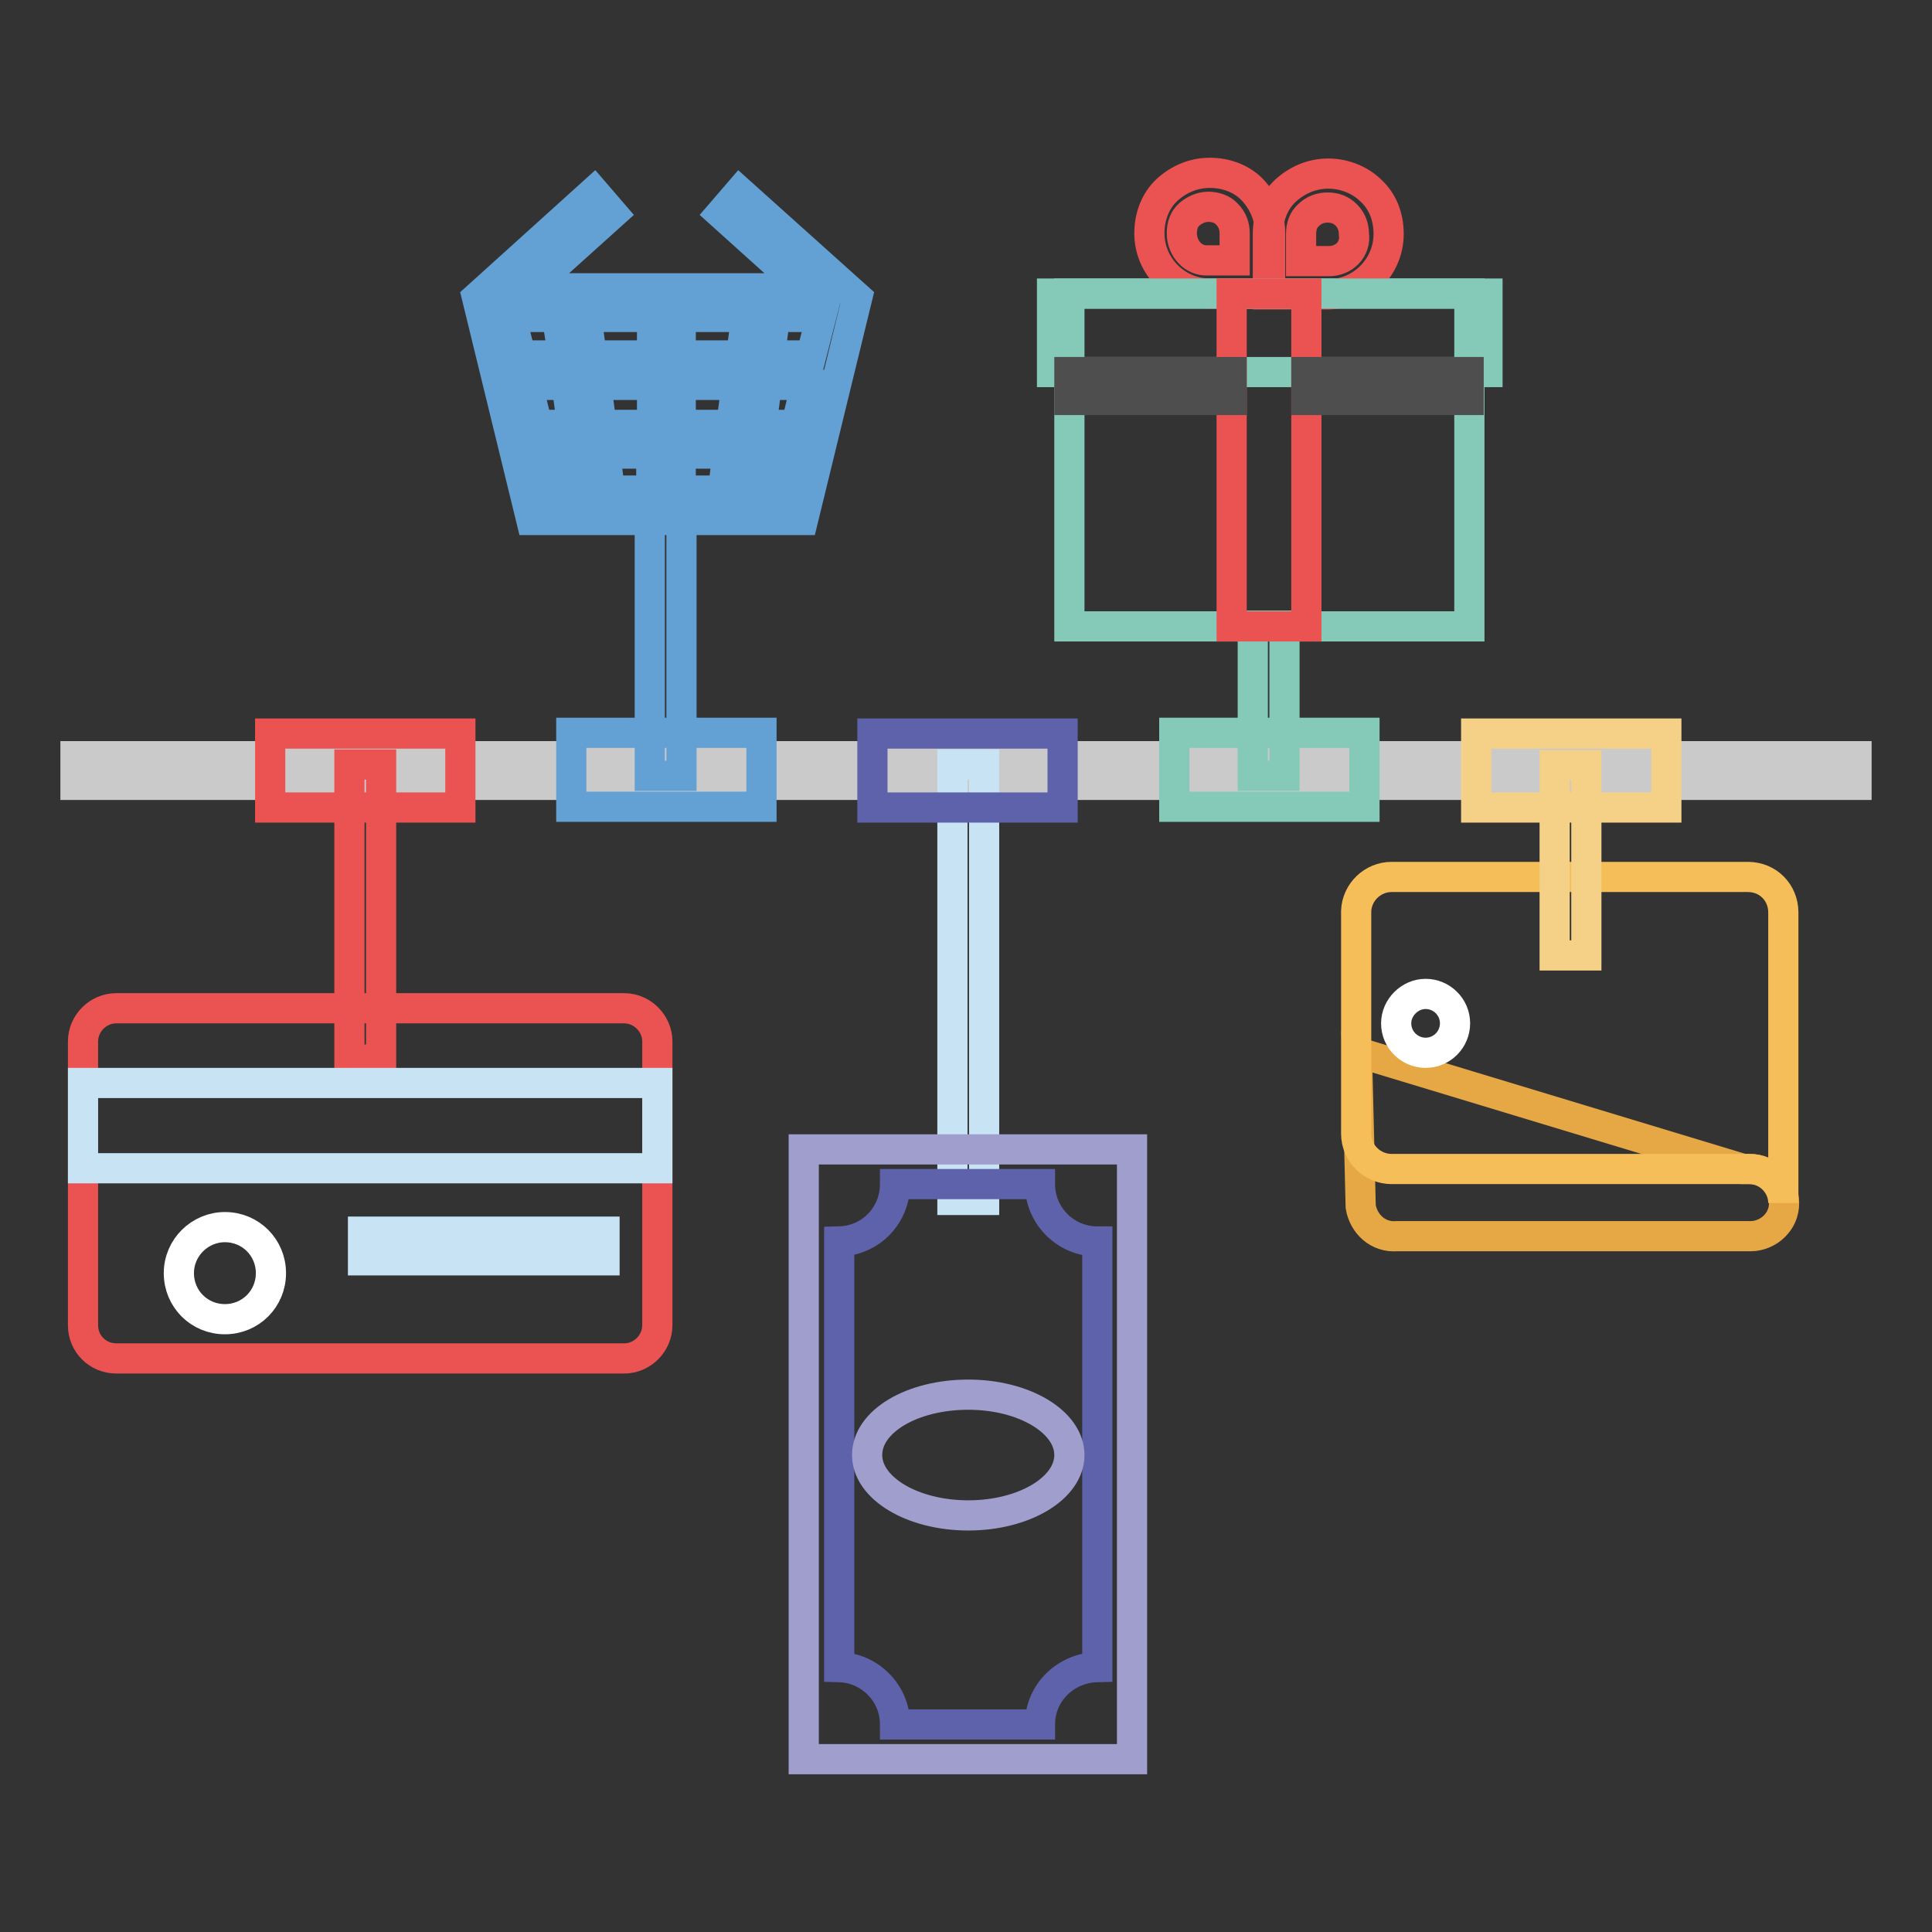 <?xml version="1.0" encoding="utf-8"?>
<!-- Svg Vector Icons : http://www.onlinewebfonts.com/icon -->
<!DOCTYPE svg PUBLIC "-//W3C//DTD SVG 1.1//EN" "http://www.w3.org/Graphics/SVG/1.1/DTD/svg11.dtd">
<svg version="1.1" xmlns="http://www.w3.org/2000/svg" xmlns:xlink="http://www.w3.org/1999/xlink" x="0px" y="0px" viewBox="0 0 256 256" enable-background="new 0 0 256 256" xml:space="preserve">
<rect x="0" y="0" width="256" height="256" fill="#333333" stroke="none"/>
<g> <path stroke-width="4" fill-opacity="0" stroke="#cacaca"  d="M246,104H10v-3.8h236V104z"/> <path stroke-width="4" fill-opacity="0" stroke="#ea5352"  d="M46.3,140.4v-39.1h4.2v39.1H46.3z"/> <path stroke-width="4" fill-opacity="0" stroke="#ea5352"  d="M61,107H35.8v-9.8H61V107z"/> <path stroke-width="4" fill-opacity="0" stroke="#c7e3f4"  d="M126.2,159v-57.7h4.2V159H126.2z"/> <path stroke-width="4" fill-opacity="0" stroke="#5e62ab"  d="M140.8,107h-25.2v-9.8h25.2V107z"/> <path stroke-width="4" fill-opacity="0" stroke="#63a0d4"  d="M90.3,68.8v34h-4.2v-34H90.3z"/> <path stroke-width="4" fill-opacity="0" stroke="#63a0d4"  d="M75.7,97.1h25.2v9.8H75.7V97.1z"/> <path stroke-width="4" fill-opacity="0" stroke="#85cab8"  d="M170.2,82.9v19.9H166V82.9H170.2z"/> <path stroke-width="4" fill-opacity="0" stroke="#85cab8"  d="M155.6,97.1h25.2v9.8h-25.2V97.1z"/> <path stroke-width="4" fill-opacity="0" stroke="#a09ecd"  d="M150,152.3v80.8h-43.5v-80.8H150z"/> <path stroke-width="4" fill-opacity="0" stroke="#5e62ab"  d="M137.8,228.5h-19.2c0-4.2-3.4-7.5-7.4-7.6v-56.4c4.2-0.1,7.4-3.5,7.4-7.6h19.2c0,4.2,3.4,7.6,7.6,7.6v56.4 C141.2,221,137.8,224.3,137.8,228.5z"/> <path stroke-width="4" fill-opacity="0" stroke="#a09ecd"  d="M114.9,192.8c0,4.4,6,8,13.4,8c7.4,0,13.4-3.6,13.4-8c0,0,0,0,0,0c0-4.4-6-8-13.4-8 C120.9,184.8,114.9,188.3,114.9,192.8C114.9,192.7,114.9,192.8,114.9,192.8z"/> <path stroke-width="4" fill-opacity="0" stroke="#ea5352"  d="M11,175.6v-37.6c0-2.4,2-4.4,4.4-4.4h67.3c2.4,0,4.4,2,4.4,4.4v37.6c0,2.4-2,4.4-4.4,4.4H15.4 C13,180,11,178.1,11,175.6L11,175.6z"/> <path stroke-width="4" fill-opacity="0" stroke="#c7e3f4"  d="M11,143.5h76.1v11.3H11V143.5z"/> <path stroke-width="4" fill-opacity="0" stroke="#ffffff"  d="M23.7,168.7c0,3.4,2.7,6.1,6.1,6.1c3.4,0,6.1-2.7,6.1-6.1l0,0c0-3.4-2.7-6.1-6.1-6.1 C26.5,162.6,23.7,165.3,23.7,168.7z"/> <path stroke-width="4" fill-opacity="0" stroke="#c7e3f4"  d="M80.1,167h-6.5v-3.8h6.5V167z M71.6,167h-6.5v-3.8h6.5V167z M63.1,167h-6.5v-3.8h6.5V167z M54.6,167h-6.5 v-3.8h6.5V167z"/> <path stroke-width="4" fill-opacity="0" stroke="#e6a845"  d="M180.3,159.9l-0.5-20.5l51.2,15.5h0.9c2.4,0,4.5,2,4.5,4.5c0,1.3-0.5,2.3-1.3,3.1c-0.8,0.8-2,1.3-3.1,1.3 h-46.9C182.6,164,180.7,162.2,180.3,159.9z"/> <path stroke-width="4" fill-opacity="0" stroke="#f5be58"  d="M179.7,150.2v-29.3v-0.2c0.1-2.5,2.2-4.5,4.7-4.5h47.2c2.7,0,4.7,2.1,4.7,4.7v38.5c0-2.4-2-4.5-4.5-4.5 h-47.4C181.9,154.9,179.7,152.9,179.7,150.2z"/> <path stroke-width="4" fill-opacity="0" stroke="#ffffff"  d="M185,135.6c0,2.2,1.8,3.9,3.9,3.9c2.2,0,3.9-1.8,3.9-3.9c0-2.2-1.8-3.9-3.9-3.9 C186.8,131.7,185,133.5,185,135.6L185,135.6z"/> <path stroke-width="4" fill-opacity="0" stroke="#f4d187"  d="M206,126.6v-25.2h4.2v25.2H206z"/> <path stroke-width="4" fill-opacity="0" stroke="#f4d187"  d="M220.8,107h-25.2v-9.8h25.2V107z"/> <path stroke-width="4" fill-opacity="0" stroke="#63a0d4"  d="M98,25.4l-2.5,2.9l11,9.9H70.2l11-9.9l-2.5-2.9l-15.5,14l7.2,29.5h36l7.2-29.5L98,25.4z M86.4,47.1h-8 L77.7,42h8.7V47.1z M90.2,42h8.7l-0.7,5.1h-8V42z M74.6,47.1H69L67.7,42h6.1L74.6,47.1z M69.9,51h5.2l0.7,5.3h-4.6L69.9,51z M79,51 h7.4v5.3h-6.7L79,51z M90.2,51h7.4l-0.7,5.3h-6.7V51z M101.6,51h5.2l-1.3,5.3h-4.6L101.6,51z M102,47.1l0.7-5.1h6.1l-1.3,5.1H102z  M73.4,65l-1.2-4.9h4.2L77,65H73.4z M80.2,60.1h6.1V65h-5.5L80.2,60.1z M90.2,65v-4.9h6.2L95.8,65H90.2z M99.6,65l0.7-4.9h4.2 l-1.2,4.9H99.6z"/> <path stroke-width="4" fill-opacity="0" stroke="#85cab8"  d="M141.7,38.9h53v44.1h-53V38.9z"/> <path stroke-width="4" fill-opacity="0" stroke="#ea5352"  d="M181.7,25.3c-1.4-1.4-3.5-2.3-5.7-2.3c-2.2,0-4.2,0.9-5.7,2.3c-1.5,1.4-2.3,3.5-2.3,5.7v8h8 c4.4,0,8-3.6,8-8C184,28.7,183.2,26.7,181.7,25.3L181.7,25.3z M176.1,34.6h-3.7V31c0-1,0.3-1.9,1-2.5c0.7-0.7,1.6-1,2.5-1 c1,0,1.8,0.3,2.5,1c0.7,0.7,1,1.6,1,2.5C179.7,33,178.1,34.6,176.1,34.6L176.1,34.6z"/> <path stroke-width="4" fill-opacity="0" stroke="#ea5352"  d="M152.3,30.9c0,4.4,3.6,8,8,8h8v-8c0-2.2-0.9-4.2-2.3-5.7s-3.5-2.3-5.7-2.3c-2.2,0-4.2,0.9-5.7,2.3 S152.3,28.7,152.3,30.9L152.3,30.9z M156.6,30.9c0-1,0.3-1.9,1-2.5s1.6-1,2.5-1c0.9,0,1.9,0.3,2.5,1c0.7,0.7,1,1.6,1,2.5v3.6h-3.6 C158.2,34.6,156.6,33,156.6,30.9z"/> <path stroke-width="4" fill-opacity="0" stroke="#85cab8"  d="M139.4,38.9h57.7v10.4h-57.7V38.9z"/> <path stroke-width="4" fill-opacity="0" stroke="#ea5352"  d="M163.2,38.9h9.9v44.1h-9.9V38.9z"/> <path stroke-width="4" fill-opacity="0" stroke="#4e4e4e"  d="M141.7,49.3h21.5V53h-21.5V49.3z M173.1,49.3h21.5V53h-21.5V49.3z"/></g>
</svg>